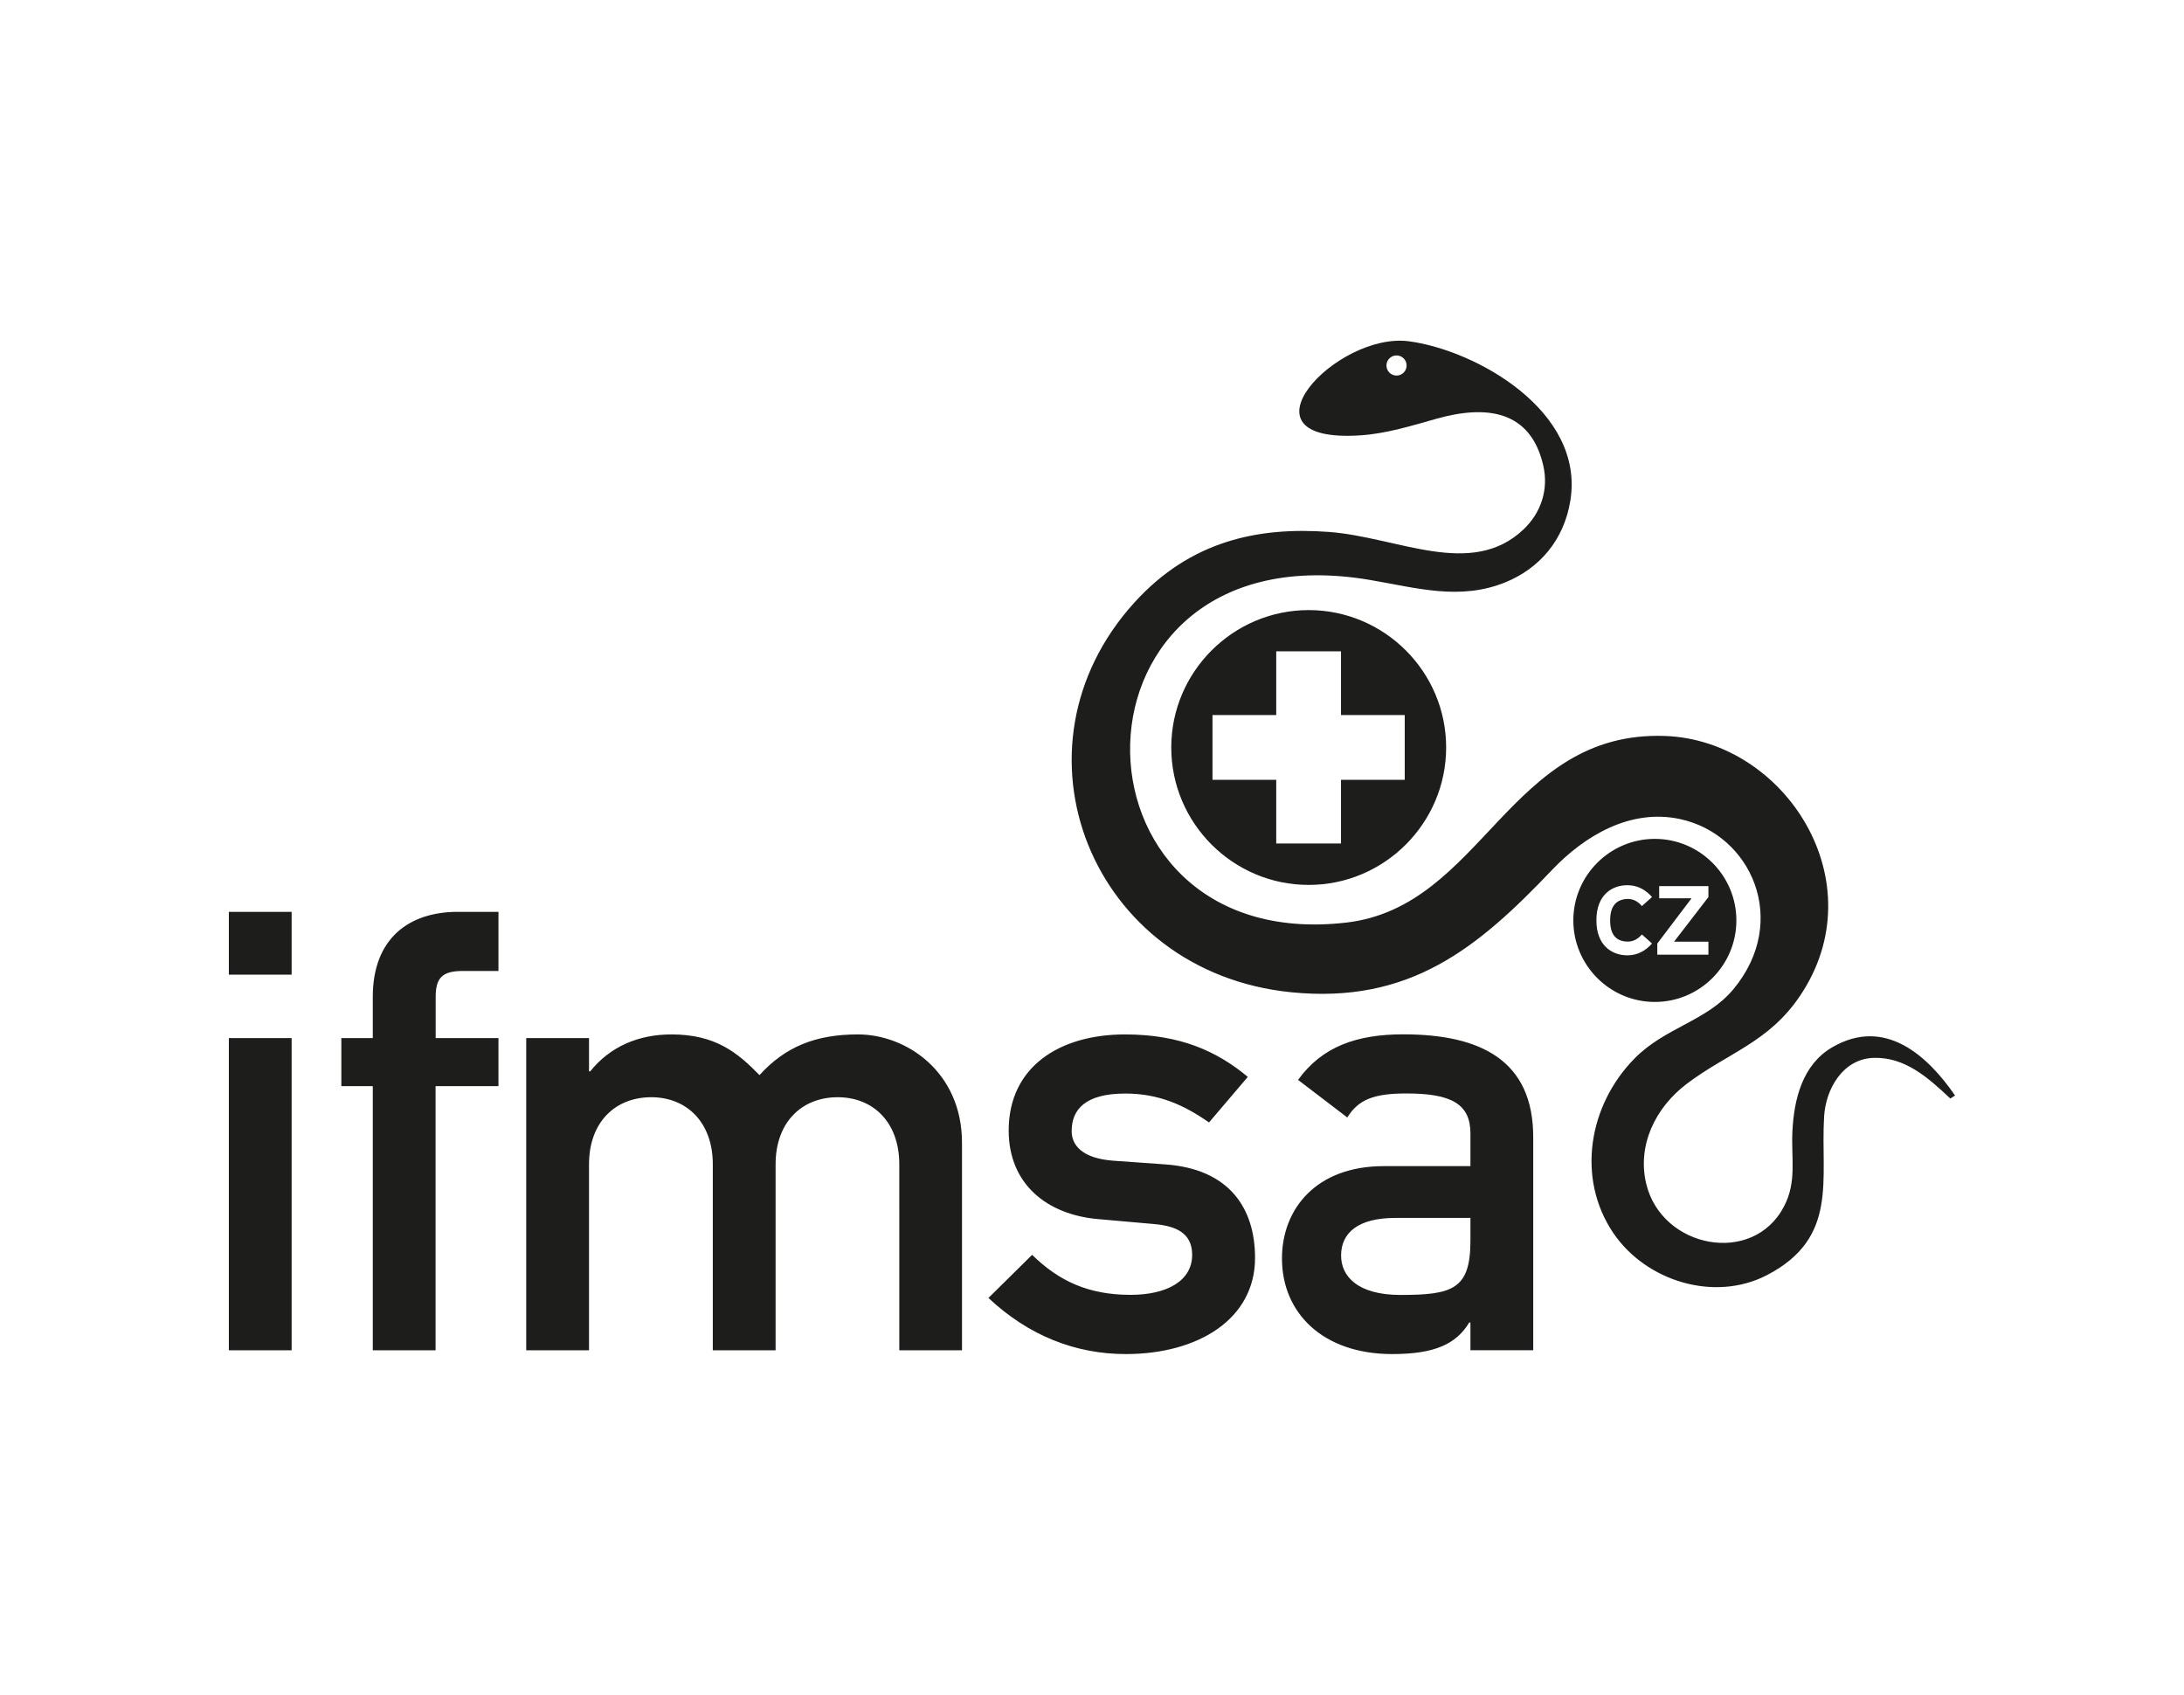 <?xml version="1.0" encoding="UTF-8"?>
<!-- Generator: Adobe Illustrator 27.5.0, SVG Export Plug-In . SVG Version: 6.00 Build 0)  -->
<svg xmlns="http://www.w3.org/2000/svg" xmlns:xlink="http://www.w3.org/1999/xlink" version="1.1" id="Vrstva_1" x="0px" y="0px" width="232px" height="180px" viewBox="0 0 232 180" style="enable-background:new 0 0 232 180;" xml:space="preserve">
<style type="text/css">
	.st0{clip-path:url(#SVGID_00000091697664336100434080000009673562029679133603_);fill:#1D1D1B;}
</style>
<g>
	<defs>
		<rect id="SVGID_1_" x="24.31" y="36.18" width="183.37" height="107.64"></rect>
	</defs>
	<clipPath id="SVGID_00000077302014352743993530000016167280566589122437_">
		<use xlink:href="#SVGID_1_" style="overflow:visible;"></use>
	</clipPath>
	<path style="clip-path:url(#SVGID_00000077302014352743993530000016167280566589122437_);fill:#1D1D1B;" d="M175.79,89.1   c-4.77,0-8.66,3.89-8.66,8.66c0,4.77,3.89,8.66,8.66,8.66c4.77,0,8.66-3.89,8.66-8.66C184.45,92.99,180.56,89.1,175.79,89.1    M176.04,100.23l3.65-4.82h-3.44v-1.29h5.23v1.16l-3.65,4.74h3.65v1.38h-5.43V100.23z M171.04,97.76c0,1.58,0.7,2.25,1.89,2.25   c0.6,0,1.12-0.32,1.48-0.76l1.08,0.96c-0.63,0.73-1.51,1.26-2.61,1.26c-1.68,0-3.3-1.07-3.3-3.72c0-2.67,1.62-3.73,3.3-3.73   c1.11,0,1.98,0.53,2.61,1.26l-1.08,0.96c-0.36-0.45-0.88-0.76-1.48-0.76C171.75,95.5,171.04,96.17,171.04,97.76 M139.02,93.99   c8.04,0,14.6-6.56,14.6-14.6c0-8.04-6.56-14.59-14.6-14.59c-8.04,0-14.6,6.56-14.6,14.59C124.42,87.43,130.97,93.99,139.02,93.99    M142.45,82.83v6.76h-6.88v-6.76h-6.77v-6.88h6.77v-6.77h6.88v6.77h6.77v6.88H142.45z M207.68,116.36   c-2.8-4.07-7.37-8.45-13.07-5.11c-3.11,1.82-4.05,5.44-4.21,8.99c-0.13,2.86,0.48,5.28-0.89,7.9c-3.3,6.34-12.98,4.44-14.63-2.38   c-1-4.13,0.99-8.13,4.27-10.62c4.38-3.32,8.69-4.39,12.03-9.32c8.21-12.11-1.54-27.19-14.3-27.65   c-16.65-0.6-19.36,18.13-33.86,19.82c-30.97,3.6-31.11-42.1,2.52-36.39c4.91,0.83,9.55,2.23,14.42,0.23   c3.52-1.45,6.18-4.41,6.86-8.69c1.51-9.48-10-15.93-17.14-16.89c-7.72-1.03-18.93,10.9-5.15,9.99c2.72-0.18,5.46-1.03,8.05-1.76   c5.43-1.53,10.01-0.83,11.35,4.93c0.62,2.65-0.29,5.12-2.09,6.82c-5.55,5.26-13.35,0.82-20.66,0.27   c-7.52-0.56-14.71,0.93-20.67,7.49c-14.09,15.52-4.58,39.27,16.64,41.4c12.63,1.27,19.84-4.71,27.71-12.98   c3.46-3.64,8.31-6.54,13.58-5.42c7.61,1.62,11.71,10.82,5.71,18.06c-2.83,3.42-7.27,4.06-10.53,7.39   c-4.88,4.97-6.17,12.7-2.25,18.51c3.48,5.15,10.76,7.37,16.32,4.49c7.66-3.97,5.68-10.17,6.08-16.84c0.17-2.93,1.99-6.14,5.26-6.24   c3.34-0.1,5.79,2.1,8.15,4.32L207.68,116.36z M149.42,38.82c0,0.59-0.48,1.07-1.07,1.07s-1.07-0.48-1.07-1.07   c0-0.59,0.48-1.07,1.07-1.07S149.42,38.23,149.42,38.82 M119.51,109.87c-7,0-12.36,3.47-12.36,10.2c0,5.69,4.06,8.96,9.55,9.42   l5.89,0.52c2.29,0.2,4.05,0.92,4.05,3.27c0,2.81-2.75,4.25-6.54,4.25c-4.45,0-7.59-1.44-10.46-4.25l-4.64,4.58   c4.25,3.99,9.22,5.96,14.59,5.96c7.72,0,13.73-3.74,13.73-10.21c0-5.3-2.75-9.48-9.61-9.94l-5.49-0.39   c-3.34-0.26-4.38-1.7-4.38-3.14c0-2.29,1.44-3.99,5.69-3.99c3.6,0,6.28,1.24,8.9,3.07l4.12-4.84   C129.25,111.63,125.33,109.87,119.51,109.87 M95.52,143.42h6.67v-22.04c0-7.52-5.89-11.51-11.05-11.51   c-4.51,0-7.72,1.31-10.46,4.32c-2.36-2.42-4.71-4.32-9.35-4.32c-3.53,0-6.54,1.31-8.63,3.92h-0.13v-3.53h-6.67v33.16h6.67v-19.75   c0-4.51,2.81-7.13,6.61-7.13c3.73,0,6.54,2.62,6.54,7.13v19.75h6.67v-19.75c0-4.51,2.81-7.13,6.6-7.13c3.73,0,6.54,2.62,6.54,7.13   V143.42z M46.28,115.36h6.67v-5.1h-6.67v-4.38c0-2.03,0.72-2.75,2.88-2.75h3.79v-6.28h-4.32c-5.17,0-9.03,2.81-9.03,9.03v4.38   h-3.34v5.1h3.34v28.06h6.67V115.36z M24.31,143.42h6.67v-33.16h-6.67V143.42z M24.31,103.52h6.67v-6.67h-6.67V103.52z    M136.18,133.67c0,5.76,4.32,10.15,11.71,10.15c4.51,0,6.8-1.06,8.18-3.35h0.13v2.94h6.67v-22.63c0-8.18-5.62-10.92-13.8-10.92   c-4.97,0-8.63,1.31-11.18,4.84l5.23,3.99c1.18-1.9,2.81-2.55,6.28-2.55c4.77,0,6.8,1.11,6.8,4.25v3.47h-9.22   C139.84,123.86,136.18,128.38,136.18,133.67 M142.46,133.35c0-2.42,1.83-3.99,5.76-3.99h7.98v2.42c0,5.17-1.9,5.76-7.46,5.76   C144.22,137.53,142.46,135.57,142.46,133.35"></path>
</g>
</svg>
